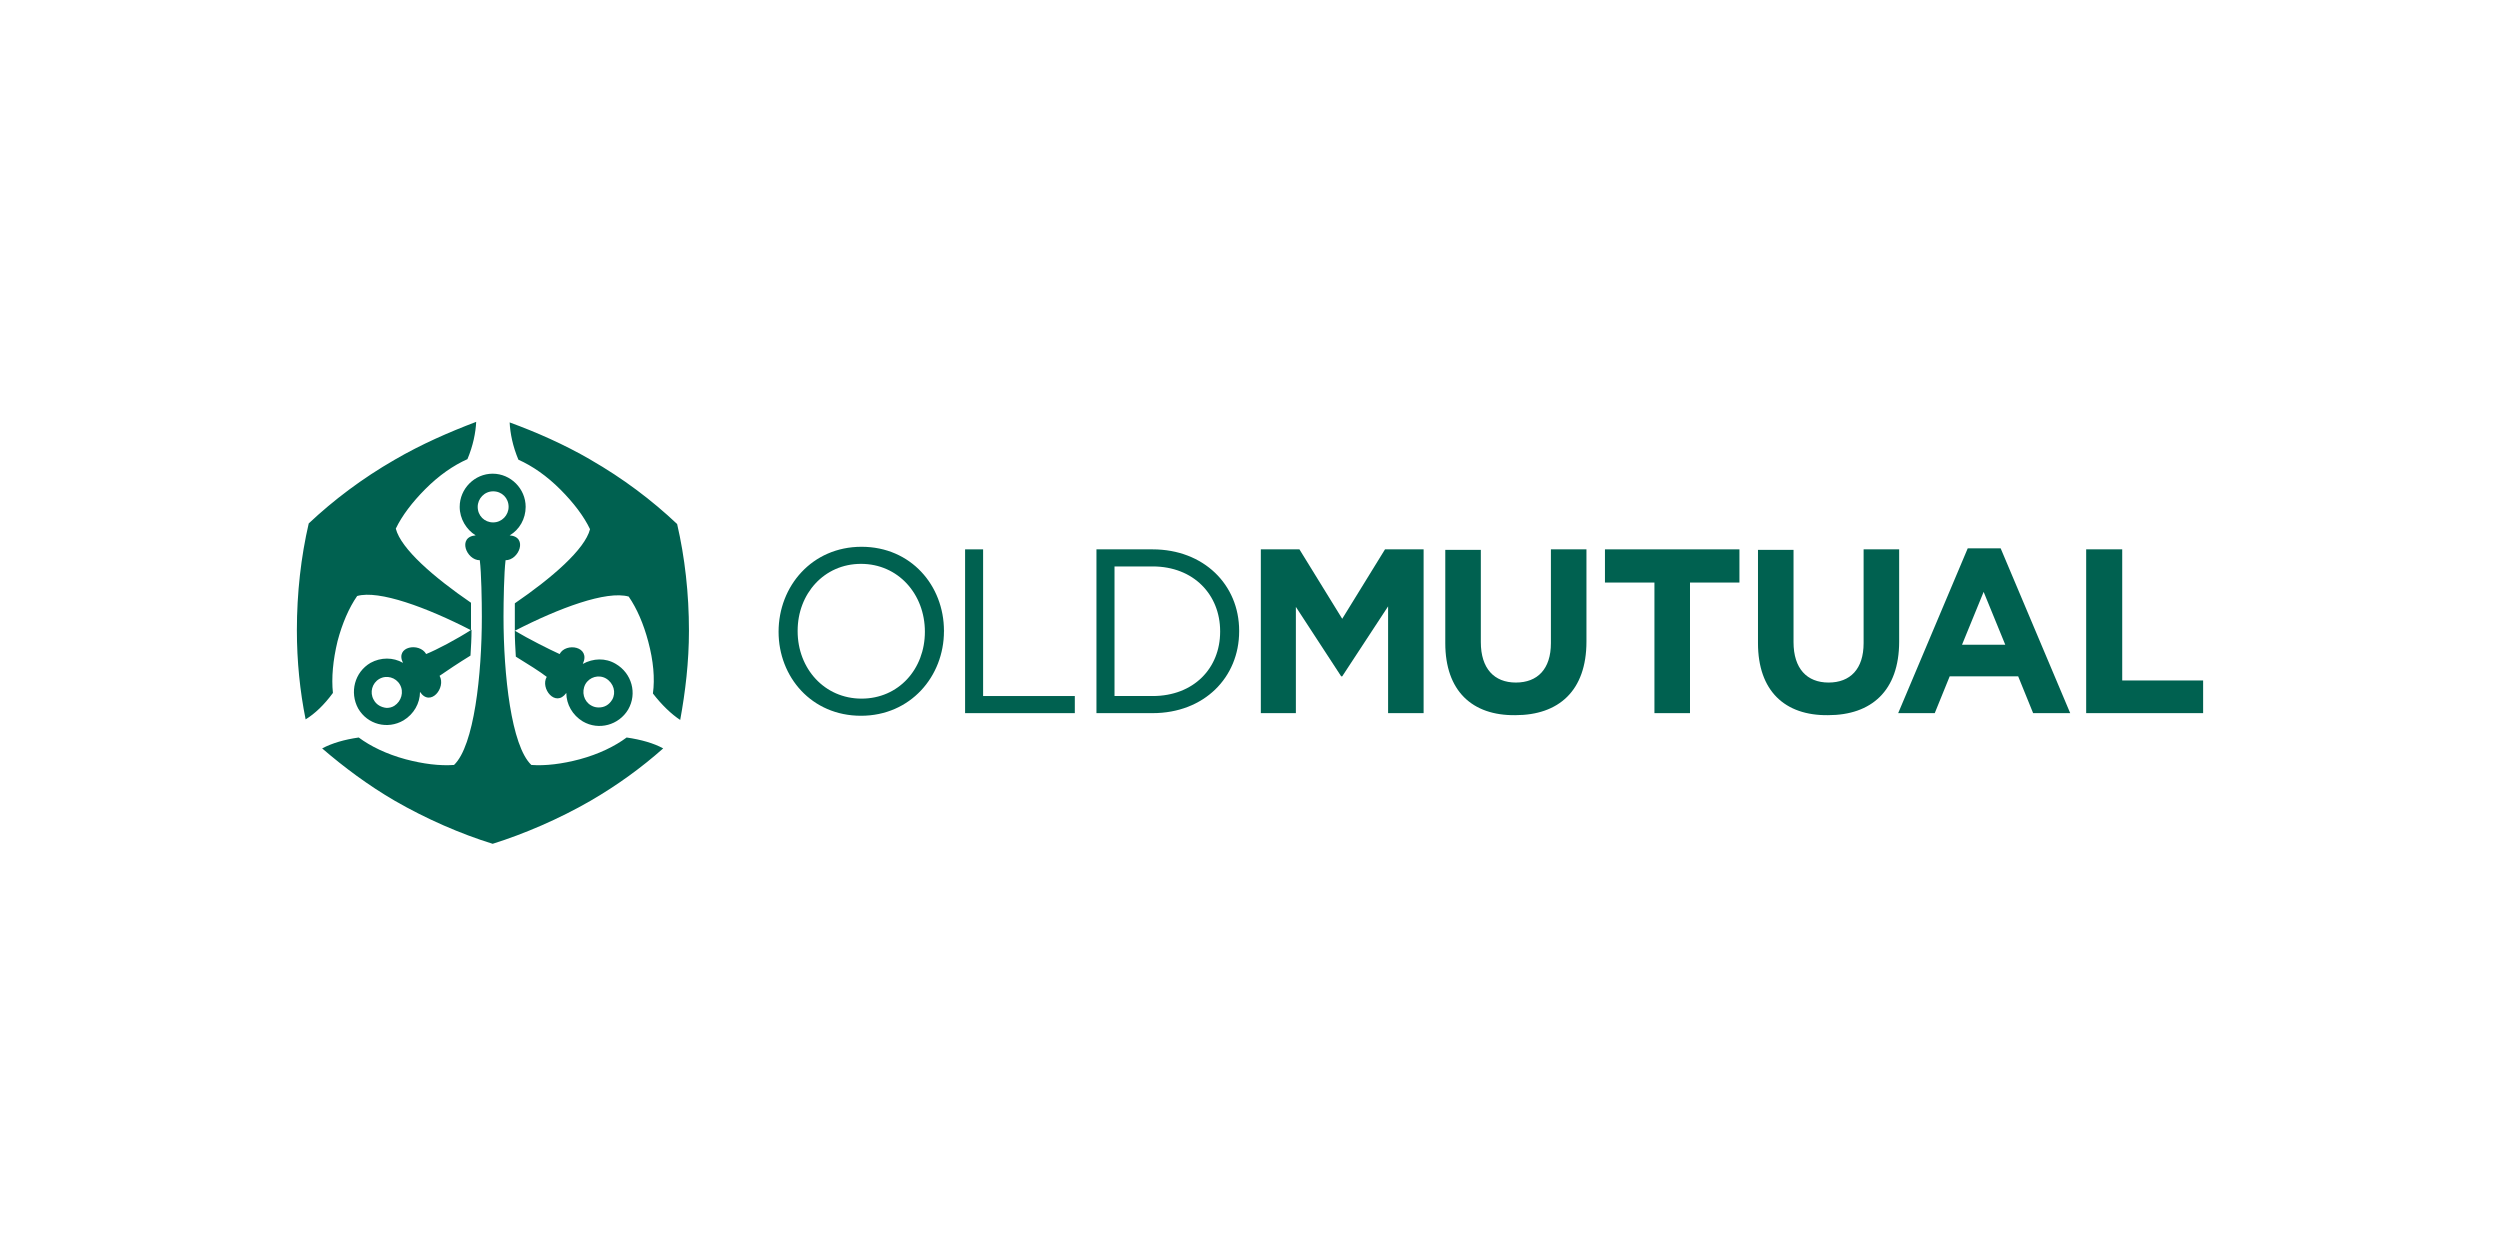 <svg width="160" height="80" viewBox="0 0 160 80" fill="none" xmlns="http://www.w3.org/2000/svg">
<g clip-path="url(#clip0_15418_6432)">
<path d="M23.913 44.779C23.649 44.314 23.813 43.717 24.276 43.451C24.738 43.185 25.331 43.35 25.596 43.816C25.86 44.281 25.696 44.877 25.233 45.175C25.069 45.275 24.905 45.306 24.738 45.306C24.409 45.273 24.078 45.108 23.913 44.777M27.276 41.86C26.847 41.097 25.264 41.361 25.791 42.423C25.164 42.059 24.373 42.059 23.713 42.423C22.691 43.02 22.362 44.314 22.922 45.342C23.515 46.371 24.802 46.702 25.824 46.105C26.484 45.707 26.88 45.009 26.88 44.281C27.54 45.275 28.562 44.014 28.133 43.252C28.562 42.953 29.353 42.423 30.111 41.958C30.144 41.395 30.178 40.862 30.178 40.299C29.256 40.896 27.936 41.593 27.276 41.857M25.264 29.421C23.187 30.615 21.34 32.01 19.758 33.501C19.265 35.625 19 37.945 19 40.335C19 42.325 19.198 44.249 19.56 46.04C20.153 45.676 20.747 45.112 21.307 44.348C21.206 43.386 21.307 42.258 21.604 41.03C21.902 39.904 22.329 38.906 22.858 38.144C24.242 37.746 27.309 38.873 30.144 40.333V38.576C27.771 36.95 25.66 35.126 25.331 33.832C25.727 33.003 26.387 32.14 27.211 31.31C28.102 30.414 29.024 29.783 29.916 29.386C30.278 28.523 30.442 27.693 30.476 26.998C28.729 27.662 26.98 28.424 25.267 29.419M39.18 44.779C38.982 45.11 38.684 45.278 38.322 45.278C38.158 45.278 37.993 45.244 37.827 45.146C37.364 44.88 37.2 44.283 37.464 43.787C37.729 43.322 38.322 43.156 38.785 43.422C39.28 43.722 39.444 44.319 39.18 44.782M35.816 41.86C35.156 41.56 33.838 40.898 32.947 40.366C32.947 40.929 32.98 41.462 33.013 42.025C33.771 42.49 34.562 42.986 34.991 43.319C34.562 44.048 35.551 45.309 36.244 44.348C36.244 45.076 36.64 45.774 37.3 46.172C38.322 46.769 39.609 46.404 40.202 45.41C40.796 44.381 40.433 43.087 39.411 42.49C38.751 42.092 37.96 42.126 37.3 42.49C37.827 41.363 36.211 41.097 35.816 41.86ZM37.796 29.421C36.08 28.427 34.333 27.664 32.618 27.034C32.651 27.732 32.816 28.561 33.178 29.421C34.069 29.819 34.991 30.45 35.882 31.346C36.707 32.176 37.367 33.038 37.762 33.868C37.433 35.162 35.322 36.986 32.949 38.612V40.369C35.785 38.909 38.818 37.782 40.236 38.18C40.762 38.942 41.191 39.937 41.489 41.066C41.818 42.293 41.918 43.42 41.787 44.384C42.347 45.112 42.974 45.712 43.533 46.076C43.862 44.285 44.093 42.361 44.093 40.371C44.093 37.984 43.829 35.661 43.336 33.537C41.72 32.01 39.873 30.617 37.796 29.424M30.573 32.439C30.573 31.91 31.002 31.445 31.562 31.445C32.122 31.445 32.551 31.876 32.551 32.439C32.551 32.969 32.122 33.434 31.562 33.434C31.002 33.434 30.573 33.003 30.573 32.439ZM29.42 32.439C29.42 33.202 29.849 33.899 30.442 34.263C29.256 34.364 29.849 35.855 30.707 35.855C30.807 36.651 30.838 38.475 30.838 39.47C30.838 43.185 30.342 47.73 29.058 48.957C28.136 49.024 27.08 48.89 25.958 48.593C24.738 48.262 23.716 47.763 22.958 47.2C22.036 47.332 21.242 47.565 20.618 47.898C22.002 49.091 23.554 50.252 25.267 51.249C27.278 52.409 29.487 53.372 31.531 54.003C33.542 53.372 35.785 52.411 37.796 51.249C39.511 50.254 41.06 49.125 42.444 47.898C41.851 47.567 41.027 47.334 40.105 47.2C39.347 47.763 38.325 48.262 37.105 48.593C35.985 48.892 34.896 49.024 34.005 48.957C32.718 47.73 32.225 43.185 32.225 39.47C32.225 38.475 32.258 36.651 32.356 35.855C33.214 35.855 33.807 34.362 32.62 34.263C33.247 33.899 33.642 33.202 33.642 32.439C33.642 31.279 32.687 30.316 31.531 30.316C30.375 30.316 29.42 31.277 29.42 32.439Z" fill="#006150"/>
<path d="M59.193 40.433C59.193 38.012 57.477 36.087 55.104 36.087C52.731 36.087 51.049 38.012 51.049 40.366V40.399C51.049 42.787 52.764 44.712 55.138 44.712C57.511 44.712 59.193 42.82 59.193 40.433ZM49.829 40.433C49.829 37.513 51.971 34.994 55.138 34.994C58.304 34.994 60.413 37.482 60.413 40.368C60.435 40.368 60.435 40.379 60.413 40.402C60.413 43.288 58.271 45.809 55.104 45.809C51.937 45.809 49.829 43.321 49.829 40.435" fill="#006150"/>
<path d="M61.766 35.159H62.919V44.546H68.788V45.641H61.766V35.159Z" fill="#006150"/>
<path d="M73.769 44.546C76.406 44.546 78.089 42.755 78.089 40.433V40.399C78.089 38.076 76.406 36.252 73.769 36.252H71.329V44.544H73.769V44.546ZM70.173 35.159H73.766C77.031 35.159 79.306 37.415 79.306 40.368V40.401C79.306 43.355 77.064 45.641 73.766 45.641H70.173V35.159Z" fill="#006150"/>
<path d="M80.693 35.159H83.164L85.902 39.603L88.64 35.159H91.111V45.641H88.838V38.807L85.902 43.285H85.835L82.936 38.841V45.641H80.693V35.159Z" fill="#006150"/>
<path d="M92.498 41.164V35.193H94.773V41.097C94.773 42.789 95.631 43.683 97.015 43.683C98.4 43.683 99.258 42.821 99.258 41.162V35.157H101.533V41.061C101.533 44.213 99.753 45.771 96.982 45.771C94.213 45.805 92.498 44.213 92.498 41.162" fill="#006150"/>
<path d="M105.884 37.283H102.717V35.159H111.324V37.283H108.16V45.641H105.884V37.283Z" fill="#006150"/>
<path d="M112.511 41.164V35.193H114.786V41.097C114.786 42.789 115.644 43.683 117.029 43.683C118.413 43.683 119.271 42.821 119.271 41.162V35.157H121.546V41.061C121.546 44.213 119.766 45.771 116.995 45.771C114.226 45.805 112.511 44.213 112.511 41.162" fill="#006150"/>
<path d="M128.337 41.263L126.953 37.88L125.569 41.263H128.337ZM125.931 35.093H128.042L132.493 45.64H130.12L129.164 43.286H124.78L123.824 45.64H121.484L125.935 35.093H125.931Z" fill="#006150"/>
<path d="M133.515 35.159H135.822V43.551H141V45.641H133.515V35.159Z" fill="#006150"/>
</g>
<defs>
<clipPath id="clip0_15418_6432">
<rect width="122" height="27" fill="white" transform="translate(19 27)"/>
</clipPath>
</defs>
</svg>
